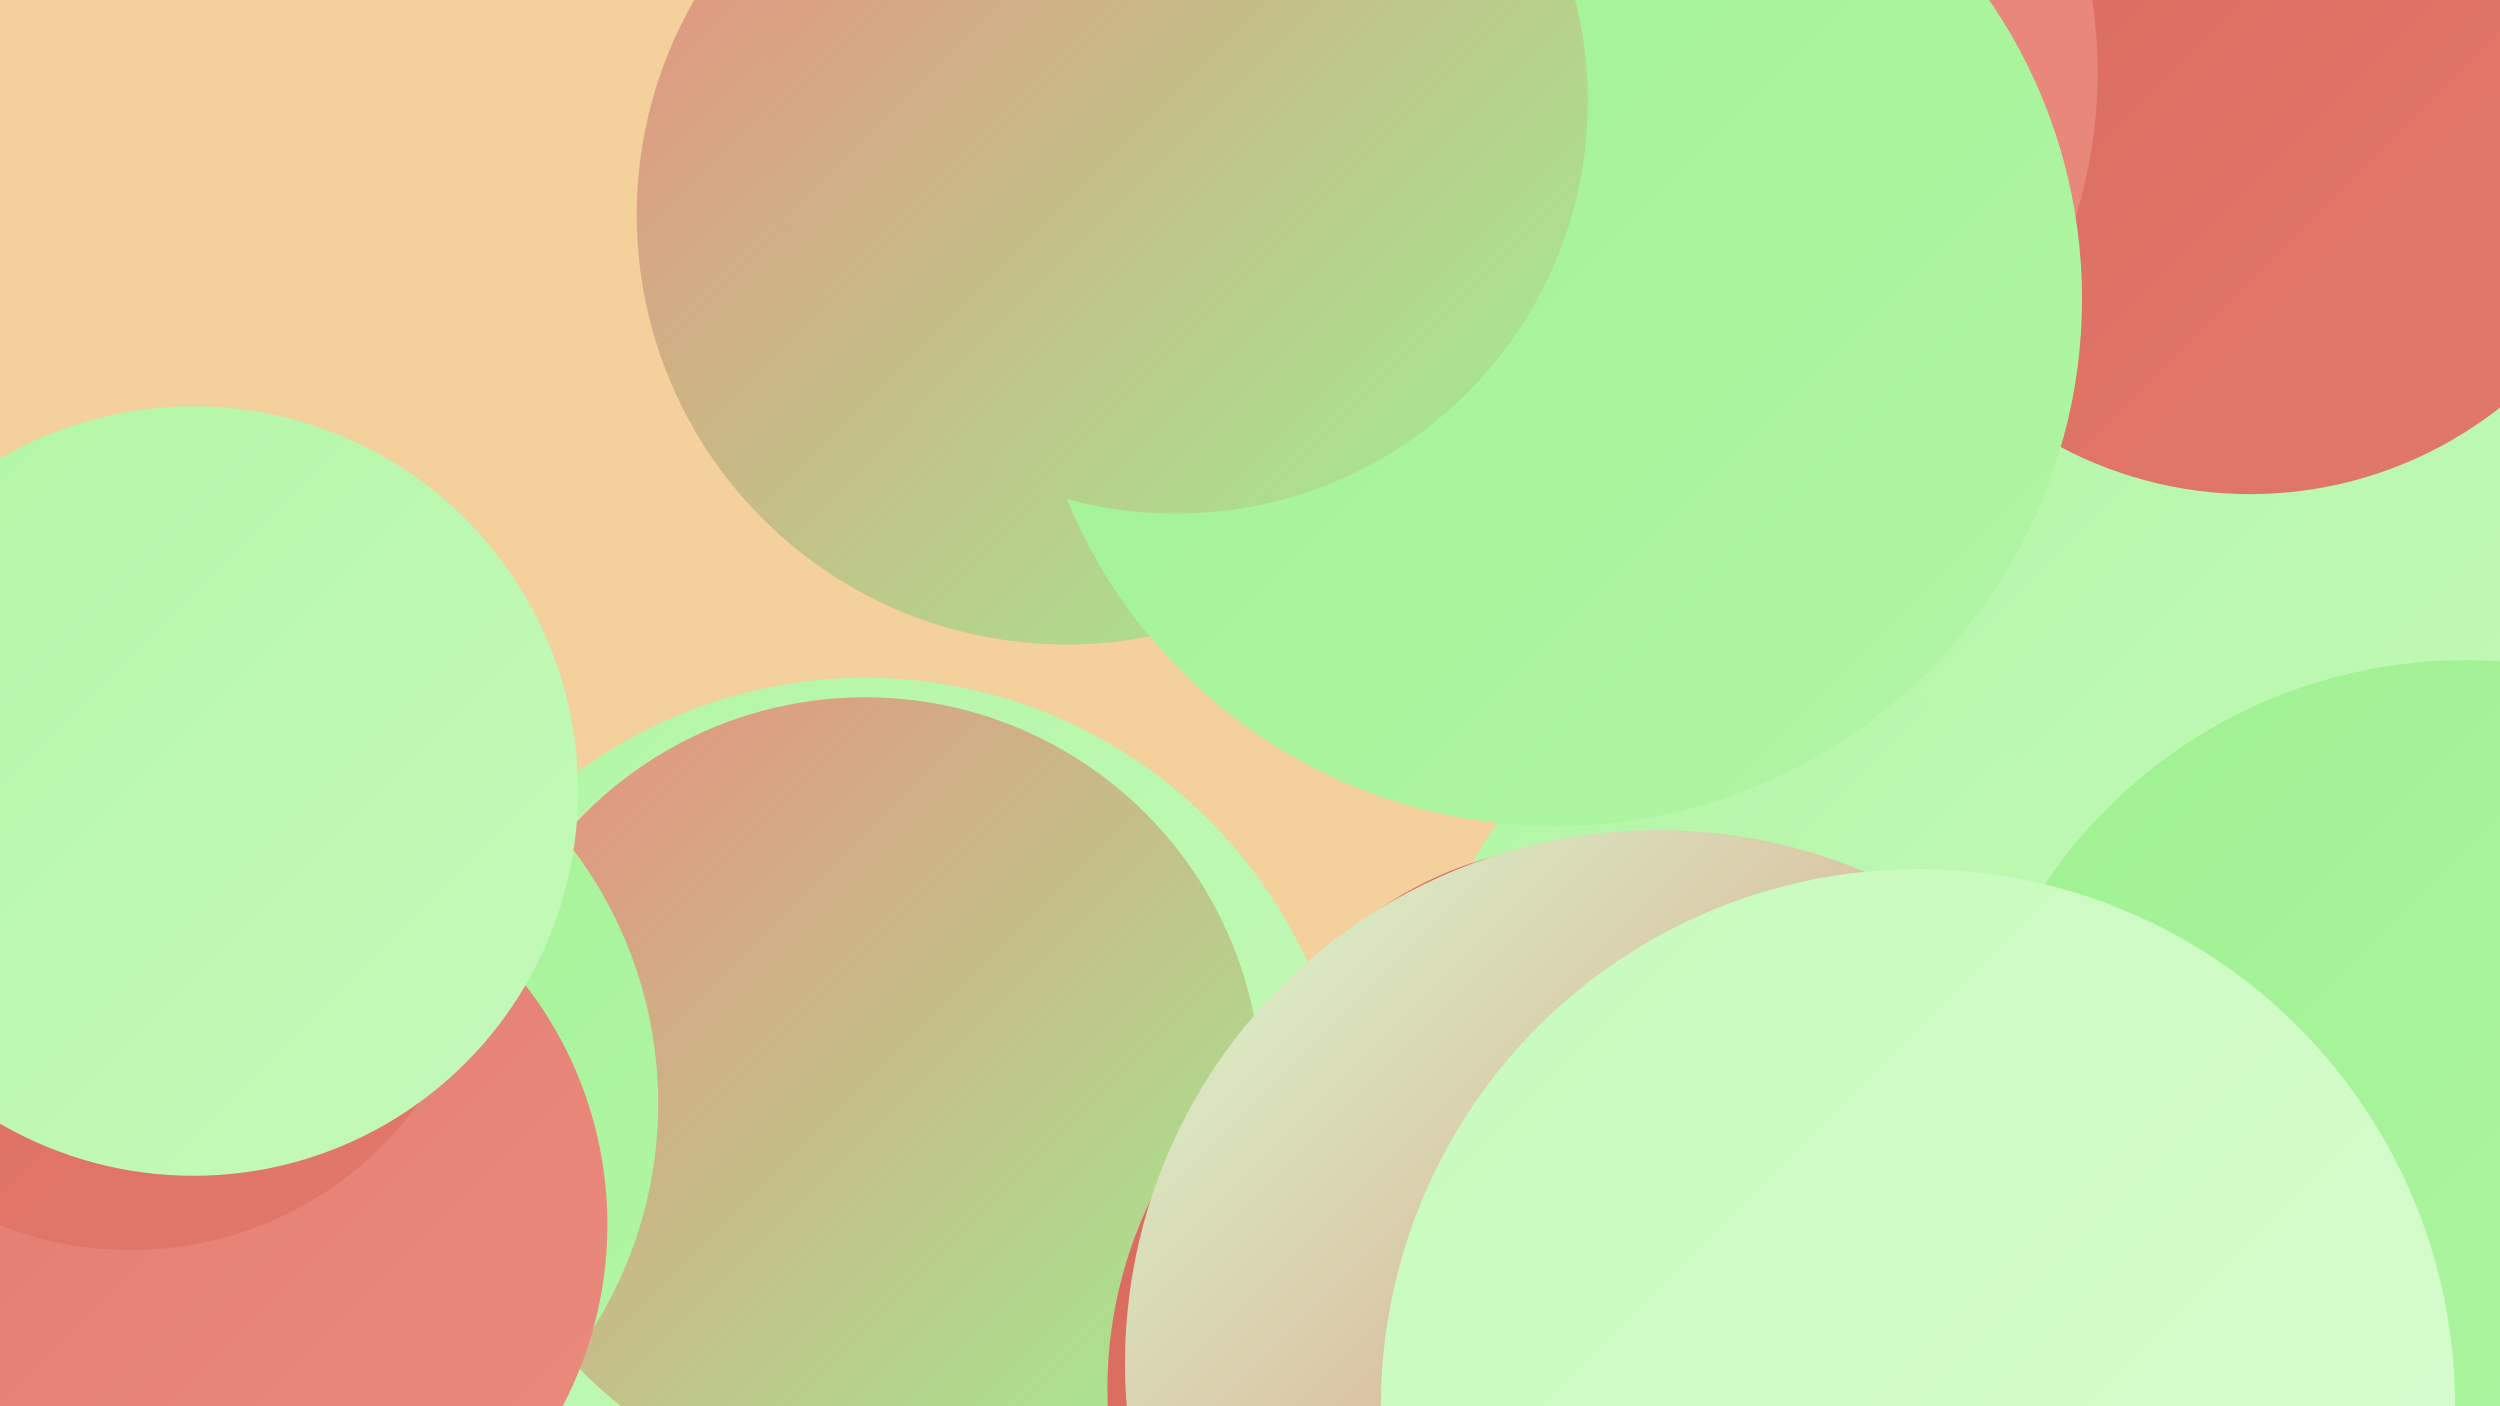 <?xml version="1.0" encoding="UTF-8"?><svg width="1280" height="720" xmlns="http://www.w3.org/2000/svg"><defs><linearGradient id="grad0" x1="0%" y1="0%" x2="100%" y2="100%"><stop offset="0%" style="stop-color:#d9695d;stop-opacity:1" /><stop offset="100%" style="stop-color:#e27a6d;stop-opacity:1" /></linearGradient><linearGradient id="grad1" x1="0%" y1="0%" x2="100%" y2="100%"><stop offset="0%" style="stop-color:#e27a6d;stop-opacity:1" /><stop offset="100%" style="stop-color:#ea8c7f;stop-opacity:1" /></linearGradient><linearGradient id="grad2" x1="0%" y1="0%" x2="100%" y2="100%"><stop offset="0%" style="stop-color:#ea8c7f;stop-opacity:1" /><stop offset="100%" style="stop-color:#9ff192;stop-opacity:1" /></linearGradient><linearGradient id="grad3" x1="0%" y1="0%" x2="100%" y2="100%"><stop offset="0%" style="stop-color:#9ff192;stop-opacity:1" /><stop offset="100%" style="stop-color:#b2f6a6;stop-opacity:1" /></linearGradient><linearGradient id="grad4" x1="0%" y1="0%" x2="100%" y2="100%"><stop offset="0%" style="stop-color:#b2f6a6;stop-opacity:1" /><stop offset="100%" style="stop-color:#c6fabb;stop-opacity:1" /></linearGradient><linearGradient id="grad5" x1="0%" y1="0%" x2="100%" y2="100%"><stop offset="0%" style="stop-color:#c6fabb;stop-opacity:1" /><stop offset="100%" style="stop-color:#dafdd2;stop-opacity:1" /></linearGradient><linearGradient id="grad6" x1="0%" y1="0%" x2="100%" y2="100%"><stop offset="0%" style="stop-color:#dafdd2;stop-opacity:1" /><stop offset="100%" style="stop-color:#d9695d;stop-opacity:1" /></linearGradient></defs><rect width="1280" height="720" fill="#f4d09c" /><circle cx="901" cy="21" r="241" fill="url(#grad4)" /><circle cx="1031" cy="643" r="199" fill="url(#grad6)" /><circle cx="443" cy="596" r="249" fill="url(#grad4)" /><circle cx="546" cy="110" r="220" fill="url(#grad2)" /><circle cx="443" cy="560" r="203" fill="url(#grad2)" /><circle cx="789" cy="711" r="222" fill="url(#grad0)" /><circle cx="1173" cy="298" r="265" fill="url(#grad4)" /><circle cx="1152" cy="46" r="207" fill="url(#grad0)" /><circle cx="121" cy="565" r="216" fill="url(#grad3)" /><circle cx="916" cy="527" r="183" fill="url(#grad4)" /><circle cx="826" cy="37" r="248" fill="url(#grad1)" /><circle cx="814" cy="622" r="190" fill="url(#grad0)" /><circle cx="849" cy="698" r="273" fill="url(#grad6)" /><circle cx="796" cy="153" r="270" fill="url(#grad3)" /><circle cx="1262" cy="597" r="259" fill="url(#grad3)" /><circle cx="982" cy="720" r="275" fill="url(#grad5)" /><circle cx="602" cy="52" r="211" fill="url(#grad2)" /><circle cx="111" cy="627" r="200" fill="url(#grad1)" /><circle cx="67" cy="458" r="182" fill="url(#grad0)" /><circle cx="99" cy="405" r="197" fill="url(#grad4)" /></svg>